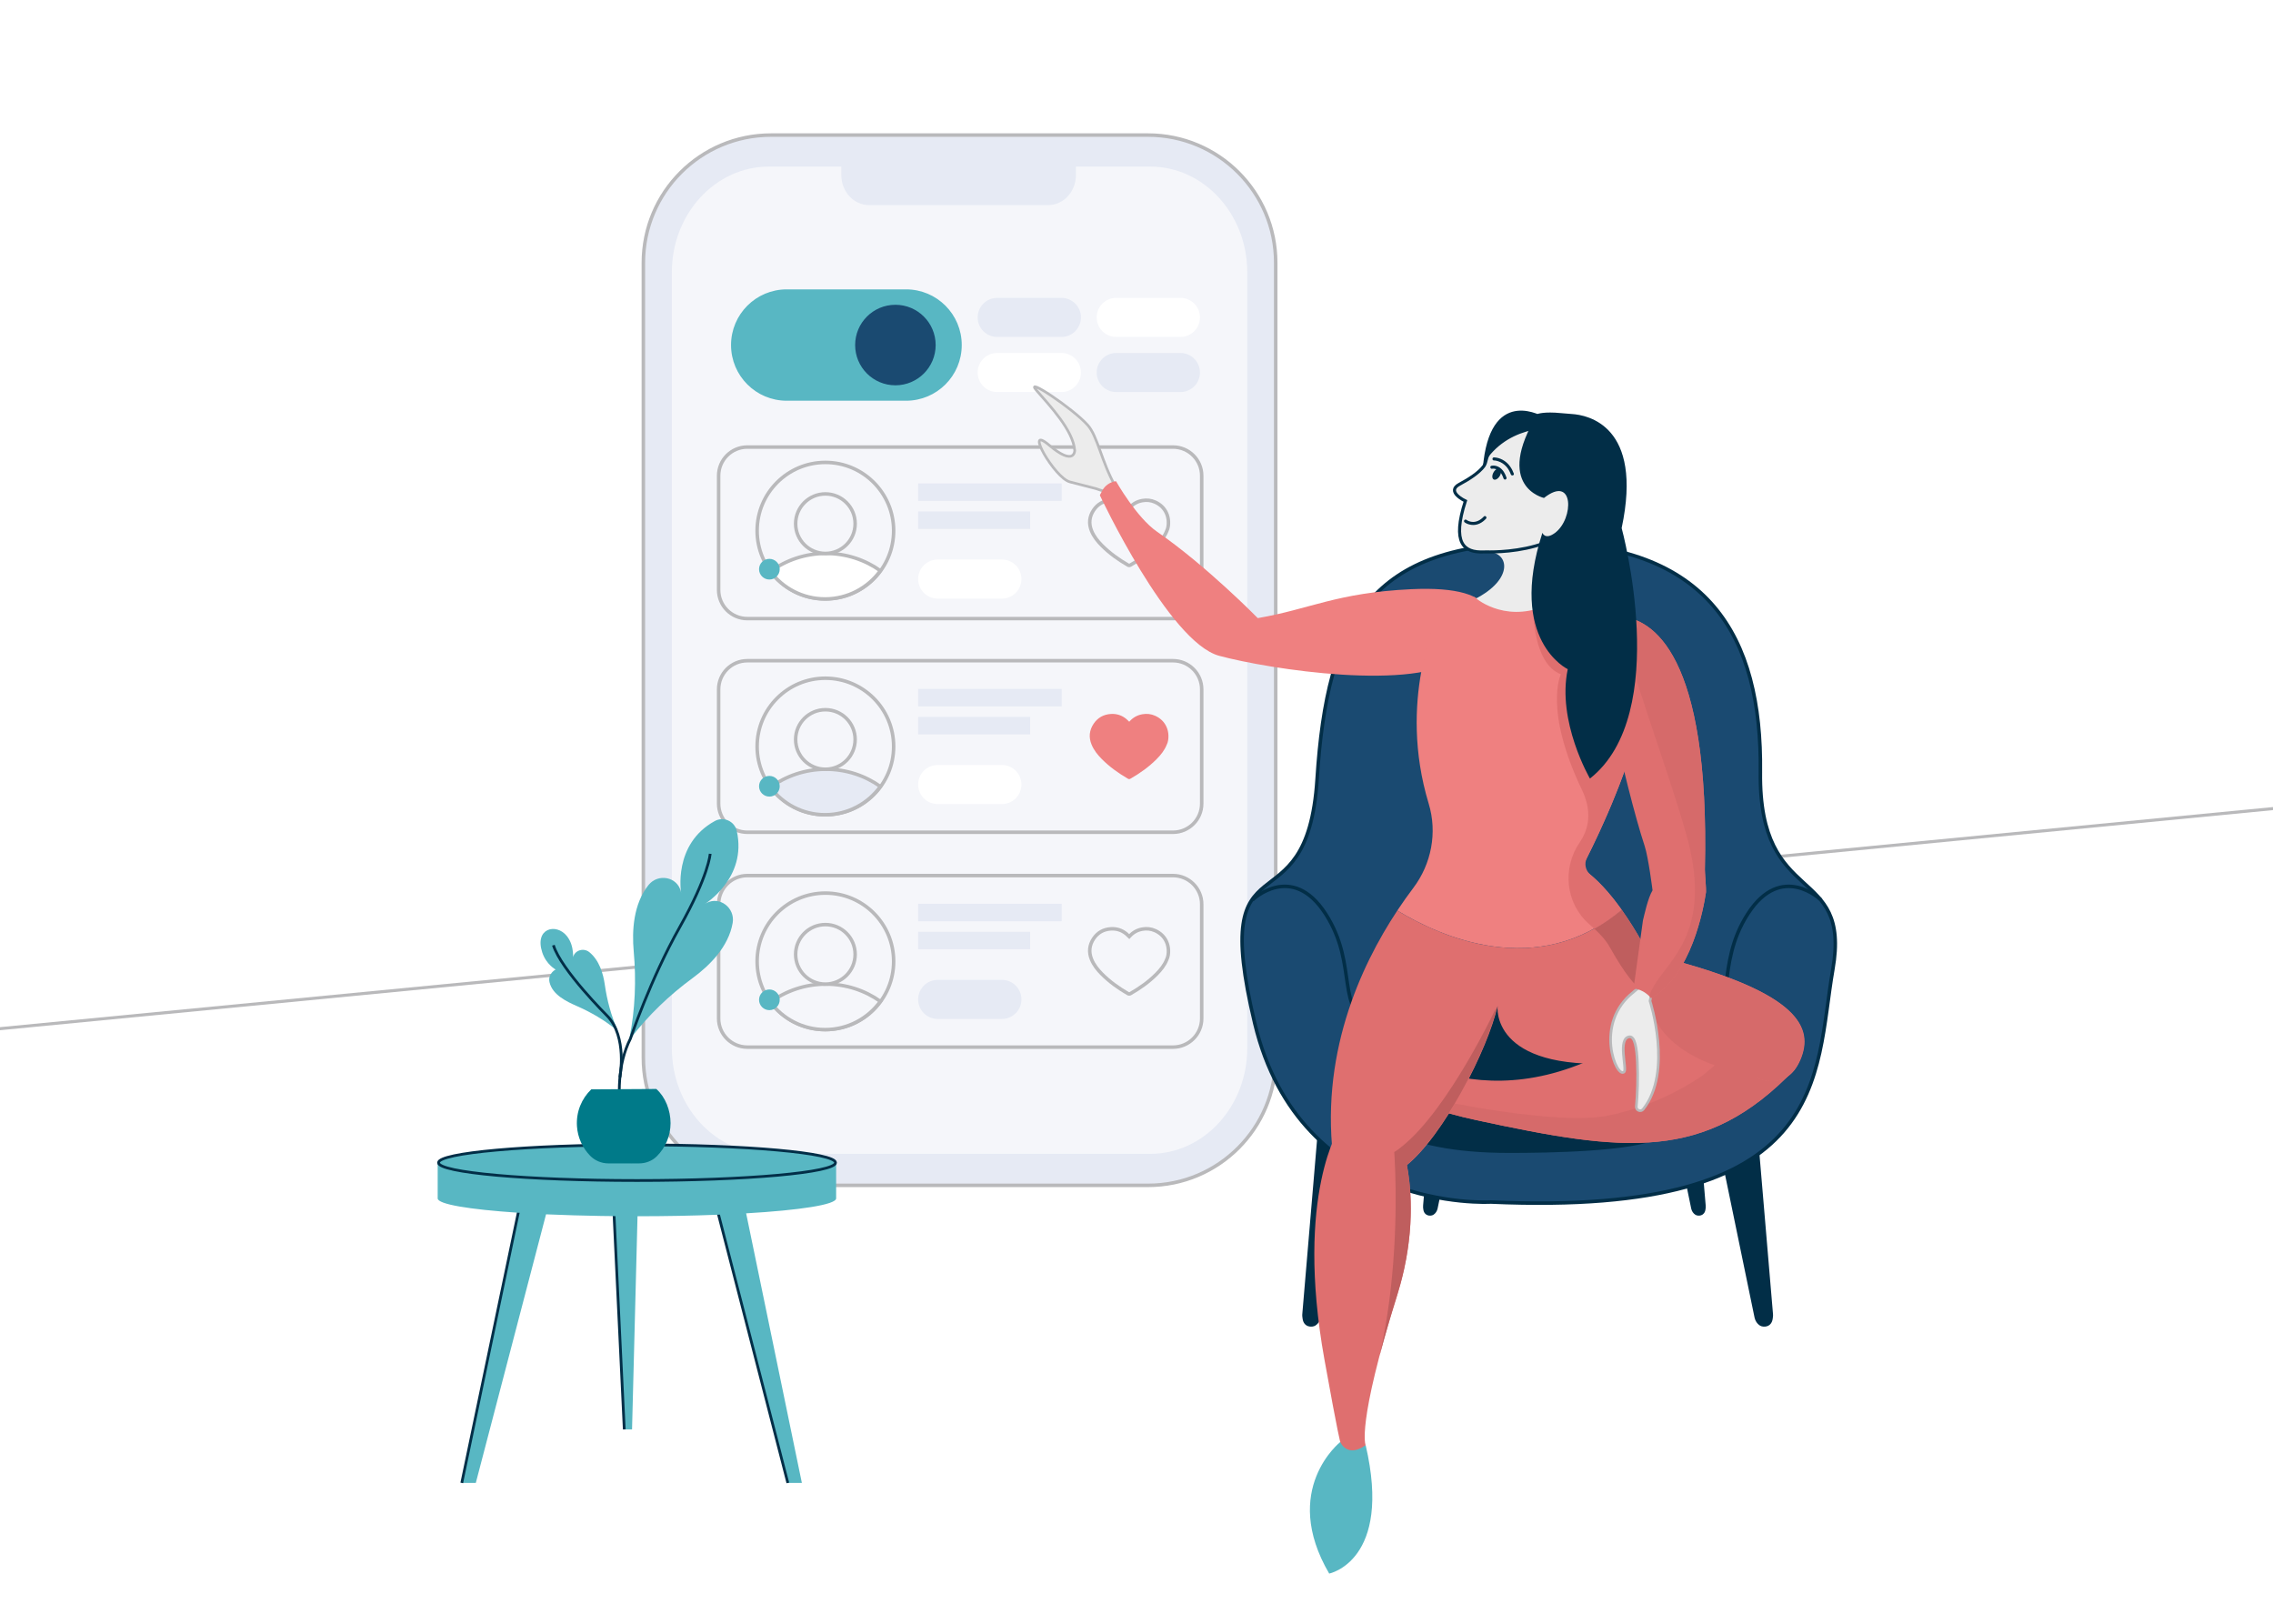 <?xml version="1.0" encoding="UTF-8"?>
<!DOCTYPE svg PUBLIC "-//W3C//DTD SVG 1.1//EN" "http://www.w3.org/Graphics/SVG/1.1/DTD/svg11.dtd">
<svg version="1.1" xmlns="http://www.w3.org/2000/svg" xmlns:xlink="http://www.w3.org/1999/xlink" x="0" y="0" width="700" height="500" viewBox="0, 0, 700, 500">
  <defs>
    <clipPath id="Clip_1">
      <path d="M0,500 L700,500 L700,0 L0,0 z"/>
    </clipPath>
  </defs>
  <g id="Слой_1">
    <path d="M0,500 L700,500 L700,0 L0,0 z" fill="#FFFFFF"/>
    <g clip-path="url(#Clip_1)">
      <path d="M711.5,510.5 L-11.5,510.5 L-11.5,-10.5 L711.5,-10.5 z" fill-opacity="0" stroke="#000000" stroke-width="1"/>
      <path d="M708.5,248.166 L-14.5,318.167" fill-opacity="0" stroke="#B9B9BB" stroke-width="0.941"/>
      <path d="M475.489,128.44 C475.489,128.44 459.765,118.792 456.887,141.922 C454.01,165.052 475.489,128.44 475.489,128.44" fill="#022E47"/>
      <path d="M412.761,444.037 C412.761,444.037 394.21,458.682 409.344,484.555 C409.344,484.555 428.87,480.649 420.572,445.014 z" fill="#58B7C3"/>
      <path d="M353.551,365.011 L237.453,365.011 C215.736,365.011 198.131,347.406 198.131,325.689 L198.131,80.916 C198.131,59.199 215.736,41.594 237.453,41.594 L353.551,41.594 C375.268,41.594 392.873,59.199 392.873,80.916 L392.873,325.689 C392.873,347.406 375.268,365.011 353.551,365.011" fill="#E6EAF4"/>
      <path d="M353.551,365.011 L237.453,365.011 C215.736,365.011 198.131,347.406 198.131,325.689 L198.131,80.916 C198.131,59.199 215.736,41.594 237.453,41.594 L353.551,41.594 C375.268,41.594 392.873,59.199 392.873,80.916 L392.873,325.689 C392.873,347.406 375.268,365.011 353.551,365.011 z" fill-opacity="0" stroke="#B9B9BB" stroke-width="1.078"/>
      <path d="M384.11,83.853 L384.11,322.751 C384.11,340.732 370.715,355.309 354.202,355.309 L236.8,355.309 C220.287,355.309 206.902,340.732 206.902,322.751 L206.902,83.853 C206.902,65.871 220.287,51.296 236.8,51.296 L259.085,51.296 L259.085,53.872 C259.085,58.993 262.906,63.154 267.609,63.154 L322.83,63.154 C327.532,63.154 331.353,58.993 331.353,53.872 L331.353,51.296 L354.202,51.296 C370.715,51.296 384.11,65.871 384.11,83.853" fill="#F5F6FA"/>
      <path d="M361.243,322.444 L230.147,322.444 C225.265,322.444 221.309,318.487 221.309,313.606 L221.309,278.457 C221.309,273.576 225.265,269.619 230.147,269.619 L361.243,269.619 C366.124,269.619 370.081,273.576 370.081,278.457 L370.081,313.606 C370.081,318.487 366.124,322.444 361.243,322.444" fill="#F5F6FA"/>
      <path d="M361.243,322.444 L230.147,322.444 C225.265,322.444 221.309,318.487 221.309,313.606 L221.309,278.457 C221.309,273.576 225.265,269.619 230.147,269.619 L361.243,269.619 C366.124,269.619 370.081,273.576 370.081,278.457 L370.081,313.606 C370.081,318.487 366.124,322.444 361.243,322.444 z" fill-opacity="0" stroke="#B9B9BB" stroke-width="1.078"/>
      <path d="M359.324,295.458 C358.64,297.193 357.491,298.62 356.193,299.929 C353.807,302.335 351.066,304.271 348.136,305.954 C347.857,306.115 347.615,306.105 347.34,305.946 C344.435,304.254 341.712,302.318 339.336,299.927 C338.025,298.608 336.87,297.17 336.156,295.431 C335.23,293.177 335.46,291.008 336.816,289.007 C338.058,287.175 339.834,286.174 342.055,286.021 C343.885,285.895 345.516,286.42 346.921,287.608 C347.213,287.855 347.478,288.135 347.761,288.404 C347.833,288.327 347.899,288.26 347.963,288.19 C349.004,287.072 350.276,286.377 351.778,286.108 C353.144,285.864 354.477,286 355.74,286.571 C357.356,287.303 358.519,288.426 359.215,289.936 C359.597,290.768 359.8,291.672 359.834,292.587 C359.869,293.563 359.747,294.643 359.324,295.458" fill="#F5F6FA"/>
      <path d="M359.324,295.458 C358.64,297.193 357.491,298.62 356.193,299.929 C353.807,302.335 351.066,304.271 348.136,305.954 C347.857,306.115 347.615,306.105 347.34,305.946 C344.435,304.254 341.712,302.318 339.336,299.927 C338.025,298.608 336.87,297.17 336.156,295.431 C335.23,293.177 335.46,291.008 336.816,289.007 C338.058,287.175 339.834,286.174 342.055,286.021 C343.885,285.895 345.516,286.42 346.921,287.608 C347.213,287.855 347.478,288.135 347.761,288.404 C347.833,288.327 347.899,288.26 347.963,288.19 C349.004,287.072 350.276,286.377 351.778,286.108 C353.144,285.864 354.477,286 355.74,286.571 C357.356,287.303 358.519,288.426 359.215,289.936 C359.597,290.768 359.8,291.672 359.834,292.587 C359.869,293.563 359.747,294.643 359.324,295.458 z" fill-opacity="0" stroke="#B9B9BB" stroke-width="1.078"/>
      <path d="M275.212,296.031 C275.212,307.641 265.8,317.053 254.19,317.053 C242.58,317.053 233.168,307.641 233.168,296.031 C233.168,284.422 242.58,275.01 254.19,275.01 C265.8,275.01 275.212,284.422 275.212,296.031" fill="#F5F6FA"/>
      <path d="M275.212,296.031 C275.212,307.641 265.8,317.053 254.19,317.053 C242.58,317.053 233.168,307.641 233.168,296.031 C233.168,284.422 242.58,275.01 254.19,275.01 C265.8,275.01 275.212,284.422 275.212,296.031 z" fill-opacity="0" stroke="#B9B9BB" stroke-width="1.078"/>
      <path d="M271.131,308.353 C267.315,313.625 261.105,317.053 254.098,317.053 C247.209,317.053 241.086,313.733 237.248,308.612 C242.056,305.098 247.964,303.039 254.367,303.039 C260.61,303.039 266.388,305 271.131,308.353" fill="#F5F6FA"/>
      <path d="M271.131,308.353 C267.315,313.625 261.105,317.053 254.098,317.053 C247.209,317.053 241.086,313.733 237.248,308.612 C242.056,305.098 247.964,303.039 254.367,303.039 C260.61,303.039 266.388,305 271.131,308.353 z" fill-opacity="0" stroke="#B9B9BB" stroke-width="1.078"/>
      <path d="M263.353,293.876 C263.353,298.937 259.25,303.039 254.19,303.039 C249.129,303.039 245.026,298.937 245.026,293.876 C245.026,288.814 249.129,284.712 254.19,284.712 C259.25,284.712 263.353,288.814 263.353,293.876" fill="#F5F6FA"/>
      <path d="M263.353,293.876 C263.353,298.937 259.25,303.039 254.19,303.039 C249.129,303.039 245.026,298.937 245.026,293.876 C245.026,288.814 249.129,284.712 254.19,284.712 C259.25,284.712 263.353,288.814 263.353,293.876 z" fill-opacity="0" stroke="#B9B9BB" stroke-width="1.078"/>
      <path d="M308.544,313.767 L288.774,313.767 C285.452,313.767 282.758,311.074 282.758,307.75 C282.758,304.427 285.452,301.734 288.774,301.734 L308.544,301.734 C311.867,301.734 314.561,304.427 314.561,307.75 C314.561,311.074 311.867,313.767 308.544,313.767" fill="#E6EAF4"/>
      <path d="M326.958,283.687 L282.758,283.687 L282.758,278.297 L326.958,278.297 z" fill="#E6EAF4"/>
      <path d="M317.256,292.312 L282.758,292.312 L282.758,286.921 L317.256,286.921 z" fill="#E6EAF4"/>
      <path d="M326.871,103.756 L307.102,103.756 C303.779,103.756 301.085,101.062 301.085,97.739 C301.085,94.416 303.779,91.723 307.102,91.723 L326.871,91.723 C330.194,91.723 332.888,94.416 332.888,97.739 C332.888,101.062 330.194,103.756 326.871,103.756" fill="#E6EAF4"/>
      <path d="M326.871,120.725 L307.102,120.725 C303.779,120.725 301.085,118.031 301.085,114.708 C301.085,111.385 303.779,108.691 307.102,108.691 L326.871,108.691 C330.194,108.691 332.888,111.385 332.888,114.708 C332.888,118.031 330.194,120.725 326.871,120.725" fill="#FFFFFF"/>
      <path d="M363.525,103.756 L343.755,103.756 C340.433,103.756 337.739,101.062 337.739,97.739 C337.739,94.416 340.433,91.723 343.755,91.723 L363.525,91.723 C366.848,91.723 369.542,94.416 369.542,97.739 C369.542,101.062 366.848,103.756 363.525,103.756" fill="#FFFFFF"/>
      <path d="M363.525,120.725 L343.755,120.725 C340.433,120.725 337.739,118.031 337.739,114.708 C337.739,111.385 340.433,108.691 343.755,108.691 L363.525,108.691 C366.848,108.691 369.542,111.385 369.542,114.708 C369.542,118.031 366.848,120.725 363.525,120.725" fill="#E6EAF4"/>
      <path d="M279.038,122.907 L242.278,122.907 C233.079,122.907 225.621,115.449 225.621,106.25 C225.621,97.051 233.079,89.593 242.278,89.593 L279.038,89.593 C288.237,89.593 295.695,97.051 295.695,106.25 C295.695,115.449 288.237,122.907 279.038,122.907" fill="#58B7C3"/>
      <path d="M279.038,122.907 L242.278,122.907 C233.079,122.907 225.621,115.449 225.621,106.25 C225.621,97.051 233.079,89.593 242.278,89.593 L279.038,89.593 C288.237,89.593 295.695,97.051 295.695,106.25 C295.695,115.449 288.237,122.907 279.038,122.907 z" fill-opacity="0" stroke="#58B7C3" stroke-width="0.976"/>
      <path d="M288.148,106.25 C288.148,113.097 282.598,118.648 275.751,118.648 C268.903,118.648 263.353,113.097 263.353,106.25 C263.353,99.403 268.903,93.853 275.751,93.853 C282.598,93.853 288.148,99.403 288.148,106.25" fill="#1A4A71"/>
      <path d="M363.937,163.218 C362.919,165.804 361.207,167.931 359.272,169.881 C355.715,173.467 351.63,176.353 347.264,178.862 C346.846,179.101 346.486,179.087 346.077,178.849 C341.747,176.328 337.689,173.443 334.147,169.878 C332.194,167.913 330.471,165.769 329.408,163.177 C328.027,159.817 328.371,156.585 330.392,153.602 C332.243,150.871 334.89,149.38 338.2,149.153 C340.928,148.965 343.359,149.746 345.453,151.519 C345.888,151.887 346.283,152.303 346.704,152.704 C346.812,152.59 346.91,152.489 347.005,152.385 C348.556,150.719 350.453,149.683 352.691,149.283 C354.727,148.92 356.715,149.121 358.596,149.973 C361.005,151.063 362.74,152.737 363.775,154.986 C364.345,156.226 364.647,157.574 364.698,158.939 C364.75,160.394 364.569,162.003 363.937,163.218" fill="#EF8080"/>
      <path d="M361.243,190.485 L230.147,190.485 C225.265,190.485 221.309,186.528 221.309,181.647 L221.309,146.498 C221.309,141.617 225.265,137.66 230.147,137.66 L361.243,137.66 C366.124,137.66 370.081,141.617 370.081,146.498 L370.081,181.647 C370.081,186.528 366.124,190.485 361.243,190.485" fill="#F5F6FA"/>
      <path d="M361.243,190.485 L230.147,190.485 C225.265,190.485 221.309,186.528 221.309,181.647 L221.309,146.498 C221.309,141.617 225.265,137.66 230.147,137.66 L361.243,137.66 C366.124,137.66 370.081,141.617 370.081,146.498 L370.081,181.647 C370.081,186.528 366.124,190.485 361.243,190.485 z" fill-opacity="0" stroke="#B9B9BB" stroke-width="1.078"/>
      <path d="M359.324,163.499 C358.64,165.234 357.491,166.661 356.193,167.97 C353.807,170.375 351.066,172.312 348.136,173.995 C347.857,174.156 347.615,174.146 347.34,173.986 C344.435,172.295 341.712,170.359 339.336,167.968 C338.025,166.649 336.87,165.211 336.156,163.471 C335.23,161.217 335.46,159.048 336.816,157.047 C338.058,155.215 339.834,154.214 342.055,154.061 C343.885,153.936 345.516,154.46 346.921,155.649 C347.213,155.896 347.478,156.175 347.761,156.445 C347.833,156.368 347.899,156.3 347.963,156.231 C349.004,155.113 350.276,154.417 351.778,154.149 C353.144,153.905 354.477,154.041 355.74,154.612 C357.356,155.343 358.519,156.467 359.215,157.976 C359.597,158.808 359.8,159.712 359.834,160.627 C359.869,161.604 359.747,162.684 359.324,163.499" fill="#F5F6FA"/>
      <path d="M359.324,163.499 C358.64,165.234 357.491,166.661 356.193,167.97 C353.807,170.375 351.066,172.312 348.136,173.995 C347.857,174.156 347.615,174.146 347.34,173.986 C344.435,172.295 341.712,170.359 339.336,167.968 C338.025,166.649 336.87,165.211 336.156,163.471 C335.23,161.217 335.46,159.048 336.816,157.047 C338.058,155.215 339.834,154.214 342.055,154.061 C343.885,153.936 345.516,154.46 346.921,155.649 C347.213,155.896 347.478,156.175 347.761,156.445 C347.833,156.368 347.899,156.3 347.963,156.231 C349.004,155.113 350.276,154.417 351.778,154.149 C353.144,153.905 354.477,154.041 355.74,154.612 C357.356,155.343 358.519,156.467 359.215,157.976 C359.597,158.808 359.8,159.712 359.834,160.627 C359.869,161.604 359.747,162.684 359.324,163.499 z" fill-opacity="0" stroke="#B9B9BB" stroke-width="1.078"/>
      <path d="M308.544,184.33 L288.774,184.33 C285.452,184.33 282.758,181.636 282.758,178.313 C282.758,174.99 285.452,172.296 288.774,172.296 L308.544,172.296 C311.867,172.296 314.561,174.99 314.561,178.313 C314.561,181.636 311.867,184.33 308.544,184.33" fill="#FFFFFF"/>
      <path d="M326.958,154.25 L282.758,154.25 L282.758,148.859 L326.958,148.859 z" fill="#E6EAF4"/>
      <path d="M317.256,162.875 L282.758,162.875 L282.758,157.484 L317.256,157.484 z" fill="#E6EAF4"/>
      <path d="M361.243,256.278 L230.147,256.278 C225.265,256.278 221.309,252.321 221.309,247.44 L221.309,212.291 C221.309,207.41 225.265,203.453 230.147,203.453 L361.243,203.453 C366.124,203.453 370.081,207.41 370.081,212.291 L370.081,247.44 C370.081,252.321 366.124,256.278 361.243,256.278" fill="#F5F6FA"/>
      <path d="M361.243,256.278 L230.147,256.278 C225.265,256.278 221.309,252.321 221.309,247.44 L221.309,212.291 C221.309,207.41 225.265,203.453 230.147,203.453 L361.243,203.453 C366.124,203.453 370.081,207.41 370.081,212.291 L370.081,247.44 C370.081,252.321 366.124,256.278 361.243,256.278 z" fill-opacity="0" stroke="#B9B9BB" stroke-width="1.078"/>
      <path d="M359.324,229.292 C358.64,231.027 357.491,232.454 356.193,233.763 C353.807,236.168 351.066,238.105 348.136,239.788 C347.857,239.949 347.615,239.939 347.34,239.779 C344.435,238.089 341.712,236.152 339.336,233.761 C338.025,232.442 336.87,231.005 336.156,229.265 C335.23,227.01 335.46,224.841 336.816,222.84 C338.058,221.008 339.834,220.007 342.055,219.854 C343.885,219.729 345.516,220.253 346.921,221.442 C347.213,221.689 347.478,221.968 347.761,222.238 C347.833,222.161 347.899,222.093 347.963,222.024 C349.004,220.906 350.276,220.21 351.778,219.942 C353.144,219.699 354.477,219.834 355.74,220.406 C357.356,221.137 358.519,222.26 359.215,223.77 C359.597,224.602 359.8,225.505 359.834,226.421 C359.869,227.397 359.747,228.477 359.324,229.292" fill="#EF8080"/>
      <path d="M275.212,229.866 C275.212,241.476 265.8,250.888 254.19,250.888 C242.58,250.888 233.168,241.476 233.168,229.866 C233.168,218.256 242.58,208.844 254.19,208.844 C265.8,208.844 275.212,218.256 275.212,229.866" fill="#F5F6FA"/>
      <path d="M275.212,229.866 C275.212,241.476 265.8,250.888 254.19,250.888 C242.58,250.888 233.168,241.476 233.168,229.866 C233.168,218.256 242.58,208.844 254.19,208.844 C265.8,208.844 275.212,218.256 275.212,229.866 z" fill-opacity="0" stroke="#B9B9BB" stroke-width="1.078"/>
      <path d="M271.131,242.188 C267.315,247.46 261.105,250.888 254.098,250.888 C247.209,250.888 241.086,247.567 237.248,242.447 C242.056,238.932 247.964,236.873 254.367,236.873 C260.61,236.873 266.388,238.835 271.131,242.188" fill="#E6EAF4"/>
      <path d="M271.131,242.188 C267.315,247.46 261.105,250.888 254.098,250.888 C247.209,250.888 241.086,247.567 237.248,242.447 C242.056,238.932 247.964,236.873 254.367,236.873 C260.61,236.873 266.388,238.835 271.131,242.188 z" fill-opacity="0" stroke="#B9B9BB" stroke-width="1.078"/>
      <path d="M263.353,227.709 C263.353,232.77 259.25,236.873 254.19,236.873 C249.129,236.873 245.026,232.77 245.026,227.709 C245.026,222.648 249.129,218.546 254.19,218.546 C259.25,218.546 263.353,222.648 263.353,227.709" fill="#F5F6FA"/>
      <path d="M263.353,227.709 C263.353,232.77 259.25,236.873 254.19,236.873 C249.129,236.873 245.026,232.77 245.026,227.709 C245.026,222.648 249.129,218.546 254.19,218.546 C259.25,218.546 263.353,222.648 263.353,227.709 z" fill-opacity="0" stroke="#B9B9BB" stroke-width="1.078"/>
      <path d="M275.212,163.414 C275.212,175.024 265.8,184.436 254.19,184.436 C242.58,184.436 233.168,175.024 233.168,163.414 C233.168,151.804 242.58,142.392 254.19,142.392 C265.8,142.392 275.212,151.804 275.212,163.414" fill="#F5F6FA"/>
      <path d="M275.212,163.414 C275.212,175.024 265.8,184.436 254.19,184.436 C242.58,184.436 233.168,175.024 233.168,163.414 C233.168,151.804 242.58,142.392 254.19,142.392 C265.8,142.392 275.212,151.804 275.212,163.414 z" fill-opacity="0" stroke="#B9B9BB" stroke-width="1.078"/>
      <path d="M271.131,175.736 C267.315,181.008 261.105,184.436 254.098,184.436 C247.209,184.436 241.086,181.115 237.248,175.995 C242.056,172.48 247.964,170.422 254.367,170.422 C260.61,170.422 266.388,172.383 271.131,175.736" fill="#FFFFFF"/>
      <path d="M271.131,175.736 C267.315,181.008 261.105,184.436 254.098,184.436 C247.209,184.436 241.086,181.115 237.248,175.995 C242.056,172.48 247.964,170.422 254.367,170.422 C260.61,170.422 266.388,172.383 271.131,175.736 z" fill-opacity="0" stroke="#B9B9BB" stroke-width="1.078"/>
      <path d="M263.353,161.258 C263.353,166.319 259.25,170.422 254.19,170.422 C249.129,170.422 245.026,166.319 245.026,161.258 C245.026,156.197 249.129,152.094 254.19,152.094 C259.25,152.094 263.353,156.197 263.353,161.258" fill="#F5F6FA"/>
      <path d="M263.353,161.258 C263.353,166.319 259.25,170.422 254.19,170.422 C249.129,170.422 245.026,166.319 245.026,161.258 C245.026,156.197 249.129,152.094 254.19,152.094 C259.25,152.094 263.353,156.197 263.353,161.258 z" fill-opacity="0" stroke="#B9B9BB" stroke-width="1.078"/>
      <path d="M308.544,247.601 L288.774,247.601 C285.452,247.601 282.758,244.907 282.758,241.584 C282.758,238.261 285.452,235.567 288.774,235.567 L308.544,235.567 C311.867,235.567 314.561,238.261 314.561,241.584 C314.561,244.907 311.867,247.601 308.544,247.601" fill="#FFFFFF"/>
      <path d="M326.958,217.521 L282.758,217.521 L282.758,212.131 L326.958,212.131 z" fill="#E6EAF4"/>
      <path d="M317.256,226.146 L282.758,226.146 L282.758,220.756 L317.256,220.756 z" fill="#E6EAF4"/>
      <path d="M239.636,175.272 C239.636,176.76 238.429,177.967 236.941,177.967 C235.452,177.967 234.246,176.76 234.246,175.272 C234.246,173.785 235.452,172.577 236.941,172.577 C238.429,172.577 239.636,173.785 239.636,175.272" fill="#58B7C3"/>
      <path d="M239.636,175.272 C239.636,176.76 238.429,177.967 236.941,177.967 C235.452,177.967 234.246,176.76 234.246,175.272 C234.246,173.785 235.452,172.577 236.941,172.577 C238.429,172.577 239.636,173.785 239.636,175.272 z" fill-opacity="0" stroke="#58B7C3" stroke-width="0.976"/>
      <path d="M239.636,242.112 C239.636,243.6 238.429,244.807 236.941,244.807 C235.452,244.807 234.246,243.6 234.246,242.112 C234.246,240.623 235.452,239.417 236.941,239.417 C238.429,239.417 239.636,240.623 239.636,242.112" fill="#58B7C3"/>
      <path d="M239.636,242.112 C239.636,243.6 238.429,244.807 236.941,244.807 C235.452,244.807 234.246,243.6 234.246,242.112 C234.246,240.623 235.452,239.417 236.941,239.417 C238.429,239.417 239.636,240.623 239.636,242.112 z" fill-opacity="0" stroke="#58B7C3" stroke-width="0.976"/>
      <path d="M239.636,307.874 C239.636,309.362 238.429,310.568 236.941,310.568 C235.452,310.568 234.246,309.362 234.246,307.874 C234.246,306.385 235.452,305.179 236.941,305.179 C238.429,305.179 239.636,306.385 239.636,307.874" fill="#58B7C3"/>
      <path d="M239.636,307.874 C239.636,309.362 238.429,310.568 236.941,310.568 C235.452,310.568 234.246,309.362 234.246,307.874 C234.246,306.385 235.452,305.179 236.941,305.179 C238.429,305.179 239.636,306.385 239.636,307.874 z" fill-opacity="0" stroke="#58B7C3" stroke-width="0.976"/>
      <path d="M528.455,348.195 L540.353,405.799 C540.583,406.76 541.131,407.644 541.969,408.171 C543.058,408.855 545.541,408.727 545.919,406.124 C545.986,405.662 546.081,405.115 546.008,404.523 L540.659,341.36 z" fill="#022E47"/>
      <path d="M511.47,326.842 L520.838,372.196 C521.019,372.952 521.45,373.649 522.11,374.063 C522.967,374.602 524.922,374.5 525.22,372.451 C525.273,372.087 525.348,371.657 525.289,371.191 L521.078,321.462 z" fill="#022E47"/>
      <path d="M452.086,326.842 L442.718,372.196 C442.538,372.952 442.106,373.649 441.446,374.063 C440.589,374.602 438.634,374.5 438.336,372.451 C438.283,372.087 438.209,371.657 438.267,371.191 L442.478,321.462 z" fill="#022E47"/>
      <path d="M418.624,348.195 L406.726,405.799 C406.496,406.76 405.947,407.644 405.11,408.171 C404.021,408.855 401.538,408.727 401.16,406.124 C401.093,405.662 400.998,405.115 401.071,404.523 L406.42,341.36 z" fill="#022E47"/>
      <path d="M459.082,370.142 C459.082,370.142 400.429,373.688 386.413,315.121 C371.879,254.39 402.504,288.649 405.618,239.857 C408.733,191.064 422.228,167.187 474.136,167.187 C526.042,167.187 542.652,195.736 542.133,237.78 C541.614,279.825 570.169,265.77 564.453,298.511 C558.743,331.212 564.453,374.814 459.082,370.142" fill="#1A4A71"/>
      <path d="M459.082,370.142 C459.082,370.142 400.429,373.688 386.413,315.121 C371.879,254.39 402.504,288.649 405.618,239.857 C408.733,191.064 422.228,167.187 474.136,167.187 C526.042,167.187 542.652,195.736 542.133,237.78 C541.614,279.825 570.169,265.77 564.453,298.511 C558.743,331.212 564.453,374.814 459.082,370.142 z" fill-opacity="0" stroke="#022E47" stroke-width="1.078"/>
      <path d="M385.682,277.136 C385.682,277.136 397.833,265.29 408.214,281.382 C418.596,297.473 410.81,311.488 423.267,315.64" fill-opacity="0" stroke="#022E47" stroke-width="1.078"/>
      <path d="M560.819,277.136 C560.819,277.136 548.669,265.29 538.287,281.382 C527.906,297.473 535.692,311.488 523.234,315.64" fill-opacity="0" stroke="#022E47" stroke-width="1.078"/>
      <path d="M419.595,311.583 C425.661,298.439 443.213,301.553 457.672,300.844 C469.109,300.282 486.232,301.367 499.351,302.46 C515.897,303.838 527.342,320.039 522.558,335.938 C520.866,341.564 517.226,346.833 510.393,350.636 C503.303,354.582 476.574,355.029 464.994,355.029 C394.699,355.029 419.595,311.583 419.595,311.583" fill="#022E47"/>
      <path d="M337.547,150.472 C337.547,150.472 345.668,153.58 343.503,149.76 C339.221,142.207 338.026,134.313 334.959,130.889 C330.339,125.732 315.279,115.721 319.202,120.219 C323.125,124.717 330.531,132.505 330.978,138.728 C330.978,138.728 330.985,143.744 323.068,137.055 C315.151,130.365 324.758,147.177 329.49,148.396 z" fill="#ECECEC"/>
      <path d="M337.547,150.472 C337.547,150.472 345.668,153.58 343.503,149.76 C339.221,142.207 338.026,134.313 334.959,130.889 C330.339,125.732 315.279,115.721 319.202,120.219 C323.125,124.717 330.531,132.505 330.978,138.728 C330.978,138.728 330.985,143.744 323.068,137.055 C315.151,130.365 324.758,147.177 329.49,148.396 L337.547,150.472 z" fill-opacity="0" stroke="#B9B9BB" stroke-width="0.809"/>
      <path d="M338.709,152.489 C338.709,152.489 359.913,197.755 375.475,201.947 C391.037,206.139 436.173,213.046 449.463,202.477 C462.754,191.907 463.475,180.03 434.505,181.434 C411.526,182.549 403.483,187.564 387.347,190.337 C387.347,190.337 371.603,174.259 356.324,163.727 C349.99,159.361 343.693,148.178 343.693,148.178 C341.88,148.396 340.29,149.491 339.438,151.107 z" fill="#EF8080"/>
      <path d="M552.684,329.297 C552.684,329.297 534.801,304.911 491.843,325.414 C448.885,345.917 420.083,317.115 420.083,317.115 C420.083,317.115 409.344,335.177 454.743,344.941 C500.142,354.703 525.167,358.075 552.684,329.297" fill="#DF6F6F"/>
      <path d="M552.683,329.295 C525.171,358.079 500.138,354.704 454.742,344.938 C443.098,342.437 435.142,339.386 429.763,336.237 C429.708,329.306 441.039,338.426 441.039,338.426 C441.039,338.426 479.62,346.891 495.675,343.449 C510.768,340.216 521.014,333.385 523.704,331.591 C526.939,329.435 537.719,318.654 541.59,320.993 C549.19,324.529 552.683,329.295 552.683,329.295" fill="#D66A6A"/>
      <path d="M481.347,169.447 C477.442,175.792 490.132,185.554 490.132,185.554 C490.132,185.554 498.436,184.09 481.835,191.899 C465.24,199.715 454.013,184.578 454.013,184.578 C466.703,178.233 464.751,169.447 457.43,169.935 L465.743,162.951 C470.608,158.863 478.053,160.796 480.314,166.735 z" fill="#ECECEC"/>
      <path d="M499.366,280.077 C473.356,302.134 443.159,288.212 430.322,280.387 C432.009,277.826 433.674,275.505 435.241,273.429 C440.839,266.025 442.682,256.355 439.987,247.472 C430.317,215.605 442.649,190.191 442.649,190.191 C444.364,185.818 454.064,183.841 454.064,183.841 C454.064,183.841 462.74,191.871 475.73,186.662 C481.277,184.438 488.152,189.259 495.375,190.679 C525.154,196.542 487.077,267.327 487.077,267.327 C491.666,270.32 495.928,275.272 499.366,280.077" fill="#EF8080"/>
      <path d="M554.447,326.393 C550.049,336.637 540.775,331.762 540.775,331.762 C540.775,331.762 538.361,326.138 508.338,326.924 C505.285,327 501.955,327.141 498.3,327.364 C458.759,329.815 461.204,309.791 461.204,309.791 C458.27,322.976 444.603,349.822 432.884,359.095 C421.175,368.374 410.925,359.095 410.925,359.095 C406.044,325.493 418.902,297.633 430.324,280.387 C441.783,287.372 467.083,299.216 490.881,285.984 C493.717,284.406 496.531,282.475 499.298,280.137 C499.319,280.116 499.346,280.099 499.368,280.078 C504.341,287.031 507.584,293.685 507.584,293.685 C509.428,294.129 511.207,294.58 512.921,295.024 C554.328,305.806 558.661,316.555 554.447,326.393" fill="#DF6F6F"/>
      <path d="M509.302,294.107 L507.642,304.639 C507.642,304.639 505.484,308.951 495.781,291.705 C494.486,289.399 492.739,287.593 490.988,285.983 C493.823,284.405 496.638,282.474 499.405,280.136 C504.35,287.067 507.577,293.684 507.577,293.684 C508.157,293.825 508.738,293.965 509.302,294.107" fill="#BF5E5E"/>
      <path d="M499.411,280.137 C496.645,282.475 493.83,284.406 490.994,285.984 C490.43,285.468 489.871,284.975 489.323,284.492 C482.127,278.153 481.053,267.338 486.471,259.425 C489.437,255.103 490.3,249.75 487.165,243.188 C475.305,218.393 480.695,207.616 480.695,207.616 C472.072,204.379 472.208,187.968 472.208,187.968 C475.224,186.461 477.902,188.673 480.521,187.648 C485.104,188.586 490.061,189.633 495.376,190.679 C521.37,195.799 495.658,250.39 488.705,264.176 C487.81,265.949 488.277,268.086 489.801,269.356 C493.364,272.323 496.65,276.282 499.411,280.137" fill="#DF6F6F"/>
      <path d="M554.332,326.395 C549.934,336.635 540.662,331.763 540.662,331.763 C540.662,331.763 538.478,332.181 526.329,327.382 C509.689,320.81 502.8,307.446 512.668,295.192 C512.714,295.135 512.76,295.079 512.806,295.023 C554.214,305.803 558.547,316.551 554.332,326.395" fill="#D66A6A"/>
      <path d="M508.148,308.23 C508.148,308.23 515.259,329.96 506.046,341.564 C505.306,342.496 503.808,341.898 503.925,340.712 C504.28,337.12 504.478,331.661 504.247,327.005 C504.04,322.849 503.513,318.952 501.709,319.27 C498.152,319.896 501.103,329.133 500.183,330.052 C497.883,332.353 490.67,315.129 503.088,305.47 C503.088,305.47 510.34,298.565 508.148,308.23" fill="#ECECEC"/>
      <path d="M508.148,308.23 C508.148,308.23 515.259,329.96 506.046,341.564 C505.306,342.496 503.808,341.898 503.925,340.712 C504.28,337.12 504.478,331.661 504.247,327.005 C504.04,322.849 503.513,318.952 501.709,319.27 C498.152,319.896 501.103,329.133 500.183,330.052 C497.883,332.353 490.67,315.129 503.088,305.47 C503.088,305.47 510.34,298.565 508.148,308.23 z" fill-opacity="0" stroke="#B9B9BB" stroke-width="0.809"/>
      <path d="M525.386,274.702 C524.664,279.607 520.902,300.478 508.44,307.356 C508.44,307.356 508.429,307.346 508.418,307.324 L508.407,307.313 C508.149,306.989 506.219,304.629 503.071,304.424 L505.971,283.401 C506.434,281.58 507.469,276.599 508.924,274.152 C508.924,274.152 507.663,264.072 506.489,260.493 C500.429,242.079 489.886,194.095 492.333,190.678 C492.333,190.678 495.018,189.514 498.856,189.794 C508.838,190.527 526.626,201.102 525.041,267.812 C525.02,268.449 525.484,274.076 525.386,274.702" fill="#DF6F6F"/>
      <path d="M525.386,274.702 C524.664,279.607 520.902,300.478 508.44,307.356 C508.44,307.356 508.429,307.346 508.418,307.324 L508.407,307.313 C508.228,306.949 508.042,306.372 508.042,306.372 C508.042,306.372 508.561,304.496 510.768,301.405 C516.158,293.859 526.939,284.156 519.393,257.205 C513.42,235.881 500.709,203.097 498.856,189.794 C508.838,190.527 526.626,201.102 525.041,267.812 C525.02,268.449 525.484,274.076 525.386,274.702" fill="#D66A6A"/>
      <path d="M412.761,346.893 C412.761,346.893 398.681,367.55 407.879,418.653 C412.273,443.061 412.761,444.038 412.761,444.038 C412.761,444.038 414.821,449.1 420.572,445.014 C420.572,445.014 417.643,439.156 430.334,398.638 C443.027,358.122 423.5,323.461 412.761,346.893" fill="#DF6F6F"/>
      <path d="M481.347,169.447 C481.347,169.447 497.459,168.959 496.971,154.799 C496.484,140.644 492.085,130.882 481.835,131.37 C481.835,131.37 467.492,129.273 458.651,139.588 C458.222,140.088 457.918,140.683 457.78,141.327 C457.626,142.039 457.363,143.009 456.981,143.524 C456.976,143.53 456.97,143.537 456.965,143.544 C455.436,145.589 452.413,147.548 449.468,149.11 C445.146,151.398 451.286,154.26 451.286,154.26 C447.072,167.257 450.786,170.211 456.928,169.962 C457.239,169.949 457.551,169.942 457.863,169.949 C459.832,169.998 468.185,170.017 475.731,167.187 C475.731,167.187 477.304,169.374 481.347,169.447" fill="#ECECEC"/>
      <path d="M481.347,169.447 C481.347,169.447 497.459,168.959 496.971,154.799 C496.484,140.644 492.085,130.882 481.835,131.37 C481.835,131.37 467.492,129.273 458.651,139.588 C458.222,140.088 457.918,140.683 457.78,141.327 C457.626,142.039 457.363,143.009 456.981,143.524 C456.976,143.53 456.97,143.537 456.965,143.544 C455.436,145.589 452.413,147.548 449.468,149.11 C445.146,151.398 451.286,154.26 451.286,154.26 C447.072,167.257 450.786,170.211 456.928,169.962 C457.239,169.949 457.551,169.942 457.863,169.949 C459.832,169.998 468.185,170.017 475.731,167.187 C475.731,167.187 477.304,169.374 481.347,169.447 z" fill-opacity="0" stroke="#022E47" stroke-width="0.946"/>
      <path d="M484.032,127.483 C488.874,127.774 506.154,130.997 499.409,162.612 C499.409,162.612 515.03,219.727 489.646,239.741 C489.646,239.741 479.394,222.168 482.811,206.058 C482.811,206.058 464.261,197.272 475.001,164.076 C475.001,164.076 475.817,166.393 478.906,164.076 C484.764,159.683 484.764,146.014 475.489,153.337 C475.489,153.337 459.868,149.92 473.537,127.464 C473.537,127.464 475.482,126.686 480.763,127.214 C481.852,127.323 482.939,127.417 484.032,127.483" fill="#022E47"/>
      <path d="M246.948,456.646 L242.624,456.646 L221.145,373.112 C221.874,373.082 222.589,373.053 223.296,373.025 C225.469,372.93 227.576,372.82 229.595,372.704 z" fill="#58B7C3"/>
      <path d="M168.533,372.507 L146.529,456.646 L142.205,456.646 L160.097,372.033 C162.751,372.208 165.573,372.368 168.533,372.507" fill="#58B7C3"/>
      <path d="M196.358,373.586 L194.646,440.153 L192.251,440.153 L189.072,373.499 C191.433,373.557 193.871,373.586 196.358,373.586" fill="#58B7C3"/>
      <path d="M221.145,373.504 L242.624,456.646" fill-opacity="0" stroke="#022E47" stroke-width="0.841"/>
      <path d="M159.756,372.704 L142.205,456.645" fill-opacity="0" stroke="#022E47" stroke-width="0.841"/>
      <path d="M189.072,373.499 L192.251,440.153" fill-opacity="0" stroke="#022E47" stroke-width="0.841"/>
      <path d="M257.498,358.027 L257.498,369.022 C257.498,370.955 246.386,372.653 229.595,373.637 C227.576,373.754 225.469,373.864 223.296,373.959 C222.588,373.987 221.874,374.016 221.145,374.046 C213.511,374.352 205.046,374.519 196.144,374.519 L196.086,374.519 C192.338,374.519 188.664,374.491 185.105,374.432 C179.418,374.338 174.009,374.177 168.985,373.959 C168.672,373.944 168.351,373.929 168.037,373.915 C165.077,373.776 162.255,373.616 159.602,373.44 C144.546,372.434 134.79,370.831 134.79,369.022 L134.79,358.027 C134.79,360.361 151.02,362.351 173.921,363.153 C180.811,363.393 188.306,363.525 196.144,363.525 C203.982,363.525 211.477,363.393 218.367,363.153 C241.268,362.351 257.498,360.361 257.498,358.027" fill="#58B7C3"/>
      <path d="M257.312,358.027 C257.312,361.056 229.942,363.519 196.179,363.519 C162.416,363.519 135.046,361.056 135.046,358.028 C135.046,354.999 162.416,352.536 196.179,352.536 C229.942,352.536 257.312,354.999 257.312,358.027" fill="#58B7C3"/>
      <path d="M257.312,358.027 C257.312,361.056 229.942,363.519 196.179,363.519 C162.416,363.519 135.046,361.056 135.046,358.028 C135.046,354.999 162.416,352.536 196.179,352.536 C229.942,352.536 257.312,354.999 257.312,358.027 z" fill-opacity="0" stroke="#022E47" stroke-width="0.841"/>
      <path d="M195.162,292.969 C194.578,286.52 195.066,278.335 199.727,272.516 C202.658,268.858 208.643,269.977 209.679,274.549 C209.716,274.714 209.748,274.883 209.774,275.057 C209.774,275.057 207.101,259.958 220.146,252.817 C222.838,251.343 226.219,252.868 226.894,255.862 C230.171,270.368 217.081,278.354 217.081,278.354 C217.229,278.259 217.377,278.171 217.526,278.089 C221.639,275.841 226.439,279.588 225.635,284.206 C224.355,291.551 218.542,297.332 213.32,301.162 C206.135,306.431 199.675,312.619 194.249,319.685 C194.12,319.854 193.852,319.733 193.892,319.525 C195.6,310.781 195.965,301.842 195.162,292.969" fill="#58B7C3"/>
      <path d="M177.575,309.76 C174.43,308.385 170.153,306.314 169.241,302.507 C168.559,299.665 171.495,298.239 171.2,298.598 C171.2,298.598 168.237,297.072 166.99,293.279 C164.54,285.823 171.276,284.128 174.57,288.234 C177.069,291.349 176.424,295.672 176.424,295.672 C176.422,295.645 176.42,295.618 176.418,295.593 C176.271,292.948 179.454,291.535 181.507,293.209 C184.534,295.678 185.765,299.775 186.248,303.166 C186.937,308.001 188.195,312.737 190.181,317.198 L190.336,317.544 L190.044,317.303 C186.277,314.196 182.05,311.716 177.575,309.76" fill="#58B7C3"/>
      <path d="M194.829,357.998 C194.829,357.998 186.053,335.839 194.157,319.806 C194.157,319.806 200.247,301.642 209.3,285.557 C218.353,269.472 218.703,262.909 218.703,262.909" fill-opacity="0" stroke="#022E47" stroke-width="0.841"/>
      <path d="M190.908,331.752 C190.908,331.752 193.288,319.236 186.983,312.802 C186.983,312.802 172.745,298.622 170.428,291.065" fill-opacity="0" stroke="#022E47" stroke-width="0.841"/>
      <path d="M202.122,335.329 C204.892,337.785 206.505,341.856 206.505,345.851 C206.505,349.84 204.893,353.441 202.276,356.052 C200.839,357.495 198.849,358.246 196.815,358.246 L187.38,358.246 C185.251,358.246 183.21,357.4 181.73,355.877 C179.411,353.485 177.909,350.307 177.683,346.807 C177.392,342.338 179.142,338.269 182.087,335.447 L182.089,335.448" fill="#007A89"/>
      <path d="M433.255,358.704 C435.315,369.452 435.034,383.64 430.334,398.636 C428.026,405.999 426.237,412.219 424.847,417.469 C429.988,395.121 430.043,372.008 429.687,361.141 C429.558,357.119 429.374,354.769 429.374,354.769 C430.193,354.241 431.024,353.638 431.843,352.969 C446.182,341.412 460.638,310.568 460.638,310.568 C460.692,310.72 460.746,310.86 460.8,311.021 C457.382,324.39 444.51,349.379 433.255,358.704" fill="#BF5E5E"/>
      <path d="M460.084,141.791 C460.214,141.79 460.343,141.806 460.472,141.818 C460.572,141.828 460.44,141.813 460.458,141.816 C460.489,141.822 460.521,141.826 460.554,141.831 C460.635,141.845 460.716,141.859 460.797,141.876 C460.985,141.916 461.171,141.964 461.355,142.021 C462.326,142.326 463.257,142.943 463.973,143.772 C464.553,144.444 464.977,145.248 465.28,146.078 C465.488,146.647 466.406,146.401 466.195,145.826 C465.635,144.293 464.732,142.915 463.382,141.971 C462.599,141.423 461.671,141.042 460.724,140.903 C460.514,140.872 460.297,140.84 460.084,140.842 C459.474,140.848 459.473,141.797 460.084,141.791" fill="#022E47"/>
      <path d="M459.555,144.339 C459.578,144.333 459.603,144.33 459.626,144.325 C459.735,144.302 459.482,144.338 459.59,144.33 C459.631,144.327 459.672,144.321 459.713,144.319 C459.812,144.313 459.912,144.312 460.011,144.317 C460.074,144.319 460.135,144.326 460.198,144.331 C460.312,144.341 460.123,144.316 460.189,144.33 C460.226,144.338 460.263,144.341 460.3,144.349 C460.45,144.377 460.597,144.417 460.741,144.467 C460.784,144.482 460.826,144.5 460.868,144.515 C460.928,144.536 460.784,144.476 460.842,144.504 C460.861,144.512 460.881,144.52 460.9,144.529 C460.985,144.571 461.069,144.612 461.151,144.659 C461.234,144.707 461.314,144.757 461.391,144.811 C461.432,144.839 461.473,144.869 461.512,144.899 C461.426,144.834 461.574,144.951 461.598,144.972 C461.784,145.133 461.951,145.312 462.106,145.503 C462.112,145.51 462.159,145.572 462.118,145.519 C462.144,145.551 462.167,145.584 462.191,145.617 C462.235,145.678 462.278,145.741 462.319,145.804 C462.412,145.948 462.499,146.096 462.579,146.247 C462.764,146.595 462.909,146.957 463.034,147.329 C463.116,147.572 463.362,147.731 463.618,147.661 C463.856,147.595 464.032,147.321 463.95,147.077 C463.543,145.863 462.903,144.673 461.81,143.951 C461.222,143.562 460.5,143.343 459.794,143.366 C459.631,143.371 459.462,143.385 459.303,143.423 C458.709,143.566 458.961,144.482 459.555,144.339" fill="#022E47"/>
      <path d="M459.964,145.432 C459.442,146.336 459.448,147.318 459.979,147.624 C460.509,147.931 461.362,147.445 461.885,146.541 C462.407,145.636 462.401,144.654 461.87,144.348 C461.34,144.042 460.486,144.527 459.964,145.432" fill="#022E47"/>
      <path d="M451.099,160.879 C451.704,161.321 452.499,161.553 453.234,161.636 C454.953,161.83 456.507,160.952 457.644,159.721 C458.057,159.273 457.388,158.6 456.972,159.05 C455.995,160.11 454.683,160.892 453.207,160.684 C452.588,160.596 452.076,160.423 451.578,160.06 C451.37,159.908 451.048,160.025 450.928,160.23 C450.787,160.47 450.891,160.727 451.099,160.879" fill="#022E47"/>
    </g>
  </g>
</svg>
